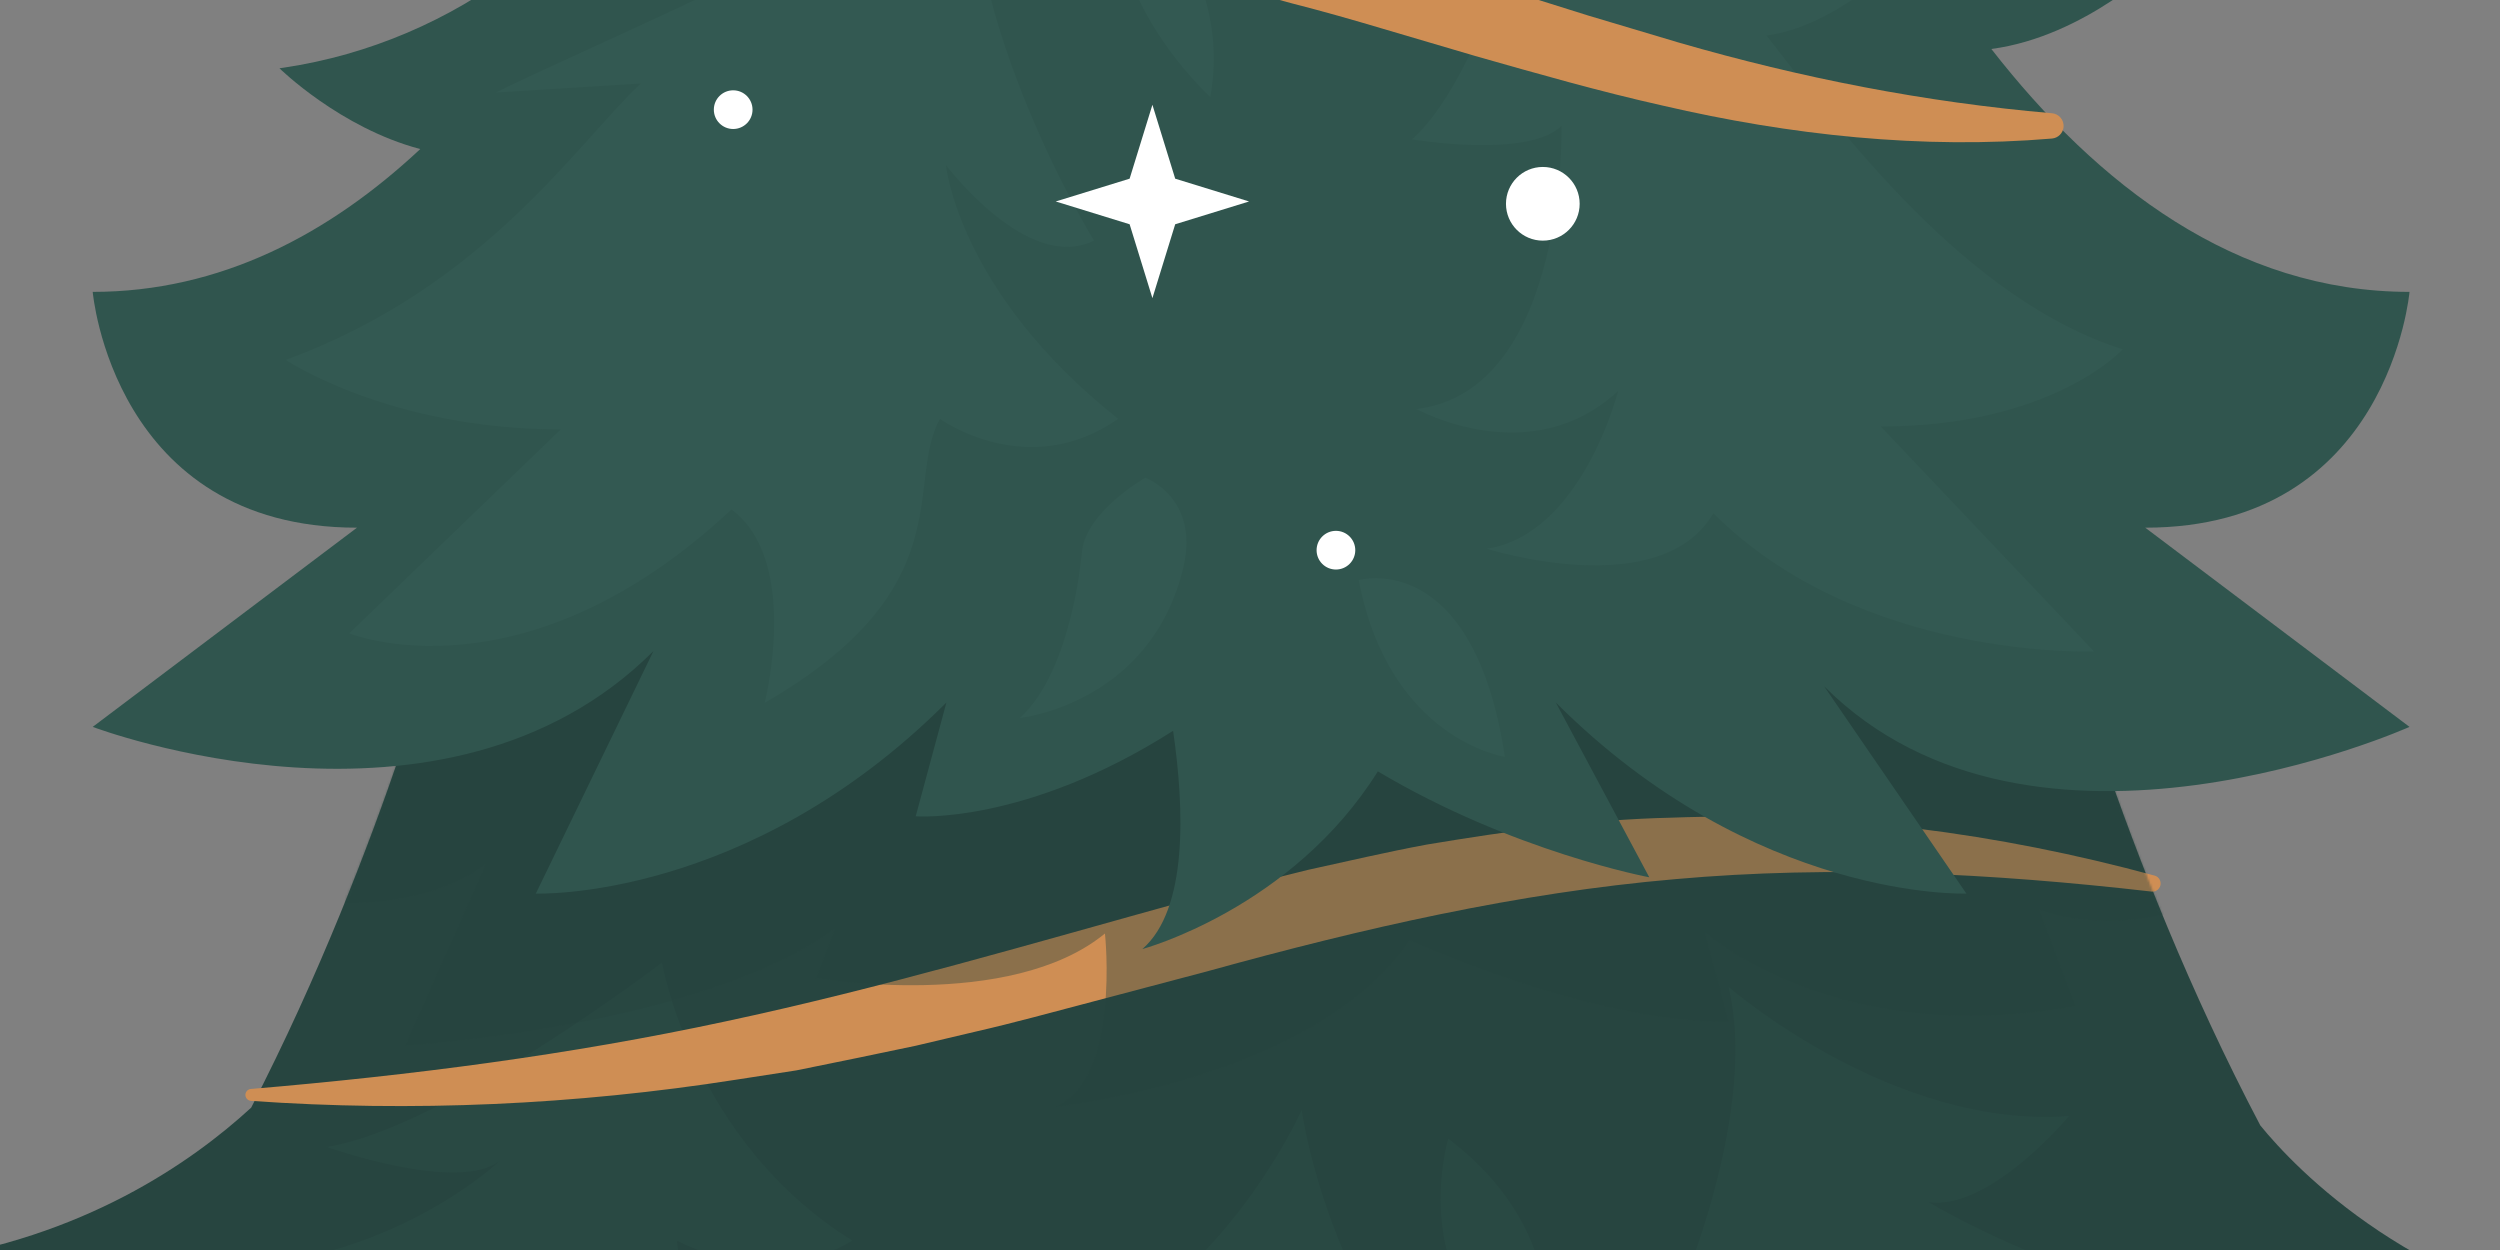 <?xml version="1.0" encoding="UTF-8"?> <svg xmlns="http://www.w3.org/2000/svg" width="1120" height="560" viewBox="0 0 1120 560" fill="none"><rect x="0" y="0" width="1120" height="560" fill="#808080" stroke="none"/><g clip-path="url(#clip0_8087_3530)"><path d="M1317.44 751.831C1229.17 751.831 1156.72 702.166 1098.94 634.553C1144.19 631.995 1181.55 595.198 1181.55 595.198C1082.54 581.051 1028.12 523.226 1012.62 504.199C948.967 383.377 919.18 263.726 919.18 263.726H560.378H201.791C201.791 263.726 173.325 378.168 112.528 496.225C85.534 521.018 37.077 554.536 -35.088 564.846C-35.088 564.846 1.566 600.957 46.237 604.129C-15.061 686.747 -95.392 751.838 -196.466 751.838C-196.466 751.838 -57.502 852.755 13.92 790.093L-87.797 884.793C-87.797 884.793 41.514 901.184 85.227 857.47L-7.658 954C-7.658 954 155.348 993.154 298.32 850.183L238.216 948.534C238.216 948.534 375.722 938.516 445.844 868.395L385.74 943.068C385.74 943.068 473.859 956.729 560.371 870.217C625.434 970.39 754.137 980.1 754.137 980.1L675.113 868.395C745.234 938.516 854.917 927.892 854.917 927.892L822.643 850.183C965.615 993.154 1128.62 954 1128.62 954L1035.74 857.47C1079.45 901.184 1208.76 884.793 1208.76 884.793L1107.04 790.093C1178.49 852.748 1317.44 751.831 1317.44 751.831Z" fill="#274540"></path><path d="M774.351 442.094C774.351 442.094 847.78 506.049 926.961 499.962C926.961 499.962 891.429 542.596 864.021 538.538C864.021 538.538 963.508 599.449 1060.96 586.252C1060.96 586.252 1033.55 641.069 953.355 624.828C953.355 624.828 1053.86 717.206 1126.95 726.345C1126.95 726.345 1078.22 773.045 1026.45 751.724L1104.61 840.043L966.552 783.198C966.552 783.198 980.084 867.116 1011.22 887.422C1011.22 887.422 866.386 850.875 843.379 750.716C843.379 750.716 831.196 798.088 755.402 802.153C755.402 802.153 816.313 716.878 813.606 647.849C813.606 647.849 779.767 691.162 745.928 697.929C745.928 697.929 804.131 624.835 793.299 562.574C793.299 562.574 778.409 589.646 745.928 595.062C745.928 595.048 789.241 503.006 774.351 442.094Z" fill="#294943"></path><path d="M381.831 555.793C343.934 578.8 303.329 555.793 303.329 555.793C304.679 599.106 404.845 655.952 404.845 655.952C339.876 677.609 310.095 638.354 310.095 638.354C318.219 696.557 406.196 749.345 406.196 749.345C352.058 752.053 296.563 711.447 296.563 711.447C255.957 814.314 149.025 833.263 149.025 833.263C180.156 796.716 177.448 703.324 177.448 703.324C111.128 753.403 24.502 716.856 24.502 716.856C130.076 677.602 209.936 588.274 209.936 588.274C163.915 601.807 93.529 567.968 93.529 567.968C174.74 567.968 224.819 519.239 224.819 519.239C207.221 535.48 146.317 513.823 146.317 513.823C199.104 505.699 296.563 431.255 296.563 431.255C296.563 431.255 310.088 511.13 381.831 555.793Z" fill="#294943"></path><path d="M568.952 777.438C568.952 777.438 587.222 846.466 634.937 859.663C634.937 859.663 609.558 785.555 615.652 742.921C615.652 742.921 643.061 762.205 688.746 742.921C688.746 742.921 637.988 722.615 609.565 657.645C609.565 657.645 636.973 678.966 687.731 664.754C598.397 610.952 583.171 497.253 583.171 497.253C583.171 497.253 544.595 584.558 466.428 607.901C486.735 627.193 499.931 631.251 499.931 631.251C499.931 631.251 491.808 664.754 425.823 694.192C462.37 712.462 508.048 697.235 508.048 697.235C508.048 697.235 455.261 780.475 398.415 811.949C467.443 825.146 494.851 784.54 494.851 784.54C494.851 784.54 521.245 819.058 488.757 865.751C543.573 849.51 568.952 777.438 568.952 777.438Z" fill="#294943"></path><path d="M648.812 510.115C648.812 510.115 627.491 581.172 691.446 611.631C691.446 611.631 707.694 554.778 648.812 510.115Z" fill="#294943"></path><path d="M112.435 487.852C184.357 481.757 255.257 472.604 325.014 457.592C394.799 442.717 463.263 422.41 533.027 403.133C550.468 398.439 568.224 394.223 585.8 389.743C603.627 385.864 621.39 381.655 639.374 378.34C675.492 372.345 711.939 367.129 748.678 366.322C822.108 363.55 895.351 373.238 965.265 392.266C967.216 392.794 968.359 394.802 967.83 396.753C967.352 398.517 965.651 399.625 963.886 399.425L963.836 399.418C892.258 391.222 820.914 387.55 750.393 393.866C679.843 399.961 610.736 415.823 541.558 434.957L489.364 448.776C471.894 453.356 454.496 458.186 436.769 462.237L410.283 468.489L383.568 474.062L356.838 479.521L329.816 483.693C257.829 494.982 184.657 498.298 112.428 493.189C110.956 493.082 109.849 491.81 109.949 490.331C110.042 489.002 111.099 487.966 112.392 487.859L112.435 487.852Z" fill="#CF8E54"></path><mask id="mask0_8087_3530" style="mask-type:luminance" maskUnits="userSpaceOnUse" x="-197" y="263" width="1515" height="718"><path d="M1317.44 751.831C1229.17 751.831 1156.72 702.166 1098.94 634.552C1144.19 631.994 1181.55 595.197 1181.55 595.197C1082.54 581.05 1028.12 523.226 1012.62 504.199C948.967 383.376 919.18 263.726 919.18 263.726H560.378H201.791C201.791 263.726 173.325 378.167 112.528 496.225C85.534 521.018 37.077 554.535 -35.088 564.845C-35.088 564.845 1.566 600.956 46.236 604.129C-15.061 686.747 -95.392 751.838 -196.466 751.838C-196.466 751.838 -57.502 852.754 13.919 790.092L-87.797 884.792C-87.797 884.792 41.514 901.183 85.227 857.47L-7.659 953.999C-7.659 953.999 155.348 993.154 298.32 850.182L238.216 948.533C238.216 948.533 375.722 938.516 445.843 868.395L385.739 943.067C385.739 943.067 473.859 956.729 560.371 870.217C625.433 970.39 754.137 980.1 754.137 980.1L675.113 868.395C745.234 938.516 854.917 927.891 854.917 927.891L822.643 850.182C965.615 993.154 1128.62 953.999 1128.62 953.999L1035.74 857.47C1079.45 901.183 1208.76 884.792 1208.76 884.792L1107.04 790.092C1178.49 852.747 1317.44 751.831 1317.44 751.831Z" fill="white"></path></mask><g mask="url(#mask0_8087_3530)"><path opacity="0.4" d="M154.433 404.504C154.433 404.504 192.102 406.533 217.481 387.249L181.441 468.459C181.441 468.459 313.524 460.335 373.928 416.179L365.468 438.172C365.468 438.172 452.381 453.226 495.015 418.208C495.015 418.208 502.124 483.178 472.68 495.868C472.68 495.868 588.915 484.193 631.549 421.252C631.549 421.252 711.581 458.306 774.514 457.799L763.854 417.701C763.854 417.701 822.257 470.488 929.868 450.69L913.628 407.548C913.628 407.548 937.613 417.701 972.131 409.07V173.556H154.433V404.504Z" fill="#274540"></path></g><path d="M1079.46 130.764C1001.66 130.764 939.636 82.949 892.129 21.945C934.213 16.365 967.852 -16.759 967.852 -16.759C967.223 -16.852 966.587 -16.938 965.965 -17.038C888.549 -28.599 824.187 -82.472 796.028 -155.502C778.344 -201.365 769.842 -234.104 769.842 -234.104H560.393H351.158C351.158 -234.104 335.474 -173.736 302.414 -102.107C269.862 -31.578 203.992 18.816 127.169 30.305C126.511 30.405 125.861 30.498 125.204 30.591C125.204 30.591 152.29 57.27 188.273 66.78C147.582 104.82 98.831 130.764 41.535 130.764C41.535 130.764 50.638 236.403 159.921 236.403L41.535 325.644C41.535 325.644 198.969 385.441 292.762 291.648L240.053 400.317C240.053 400.317 334.76 403.961 424.001 314.712L410.233 365.706C410.233 365.706 459.369 369.543 525.553 327.395C530.662 362.634 532.22 407.426 511.771 425.174C511.771 425.174 578.741 407.183 617.281 345.572C677.785 381.626 738.882 393.029 738.882 393.029L696.991 314.712C786.232 403.954 880.94 400.317 880.94 400.317L817.192 307.432C910.992 401.232 1079.46 325.644 1079.46 325.644L961.071 236.403C1070.35 236.403 1079.46 130.764 1079.46 130.764Z" fill="#30554E"></path><path d="M767.584 229.93C833.633 295.979 938.128 291.856 938.128 291.856L842.578 191.061C919.53 191.061 950.982 156.501 950.982 156.501C880.597 134.165 824.858 58.878 791.405 15.922C821.043 11.992 848.108 -14.716 848.108 -14.716C786.861 -21.818 712.417 -59.301 692.454 -75.627C692.454 -75.627 667.754 31.305 632.564 62.436C632.564 62.436 684.673 71.232 699.563 56.342C699.563 56.342 702.271 175.113 634.594 183.237C634.594 183.237 685.688 211.66 724.942 175.113C724.942 175.113 708.702 239.404 666.06 245.835C666.06 245.835 743.898 270.535 767.584 229.93Z" fill="#335952"></path><path d="M435.969 -72.248C396.714 -34.351 271.176 17.258 222.111 41.451L287.081 37.392C258.429 64.179 217.374 128.42 128.04 161.244C128.04 161.244 174.261 192.375 251.213 192.375L156.463 283.738C156.463 283.738 234.293 315.548 327.686 228.243C358.817 251.257 342.576 314.869 342.576 314.869C431.575 263.432 405.174 216.74 421.079 187.638C421.079 187.638 460.333 216.061 500.939 187.638C429.203 130.792 423.787 73.939 423.787 73.939C423.787 73.939 460.333 122.668 490.114 107.778C490.114 107.778 429.203 8.962 435.969 -72.248Z" fill="#335952"></path><path d="M484.698 247.192C484.698 247.192 480.64 299.979 456.954 321.636C456.954 321.636 515.157 315.548 530.048 254.637C537.757 223.106 513.128 214.018 513.128 214.018C513.128 214.018 486.656 228.908 484.698 247.192Z" fill="#335952"></path><path d="M674.191 339.063C674.191 339.063 622.419 331.446 608.714 259.881C608.714 259.881 659.98 245.155 674.191 339.063Z" fill="#335952"></path><path d="M542.222 43.48C542.222 43.48 489.435 -4.57 503.646 -54.65C503.646 -54.65 553.047 -17.431 542.222 43.48Z" fill="#335952"></path><path d="M526.49 80.048L516.28 46.945L506.069 80.048L472.966 90.258L506.069 100.469L516.28 133.572L526.49 100.469L559.593 90.258L526.49 80.048Z" fill="white"></path><path d="M919.295 62.065C861.127 67.016 801.83 60.536 745.035 47.339C716.569 40.973 688.61 32.949 660.909 25.082L619.611 12.907C605.893 8.82 592.174 4.919 578.448 1.418C523.76 -13.772 468.465 -24.49 412.148 -27.905C355.817 -31.392 298.992 -27.362 241.682 -20.51L241.632 -20.503C240.453 -20.36 239.374 -21.203 239.239 -22.389C239.11 -23.433 239.753 -24.39 240.718 -24.697C295.841 -42.403 353.938 -52.87 412.77 -53.584C427.46 -53.613 442.243 -54.135 456.869 -52.456C471.523 -51.219 486.292 -50.476 500.782 -47.99C515.344 -45.889 529.905 -43.639 544.159 -40.331L565.673 -35.758C572.797 -34.107 579.827 -32.228 586.901 -30.435C601.055 -26.769 615.002 -22.747 628.857 -18.567C642.796 -14.458 656.565 -10.379 670.276 -5.977L711.282 6.891L752.208 19.109C806.782 34.899 862.22 45.81 919.295 50.74C922.424 51.004 924.746 53.762 924.482 56.892C924.239 59.678 922.003 61.829 919.295 62.065Z" fill="#CF8E54"></path><path d="M691.183 107.807C700.298 107.807 707.688 100.418 707.688 91.302C707.688 82.187 700.298 74.797 691.183 74.797C682.067 74.797 674.678 82.187 674.678 91.302C674.678 100.418 682.067 107.807 691.183 107.807Z" fill="white"></path><path d="M607.164 246.485C607.164 251.273 603.285 255.152 598.497 255.152C593.71 255.152 589.831 251.273 589.831 246.485C589.831 241.698 593.71 237.818 598.497 237.818C603.285 237.818 607.164 241.698 607.164 246.485Z" fill="white"></path><path d="M337.133 49.125C337.133 53.912 333.253 57.792 328.466 57.792C323.679 57.792 319.799 53.912 319.799 49.125C319.799 44.338 323.679 40.458 328.466 40.458C333.253 40.458 337.133 44.338 337.133 49.125Z" fill="white"></path></g><defs><clipPath id="clip0_8087_3530"><rect width="1120" height="560" fill="white"></rect></clipPath></defs></svg> 